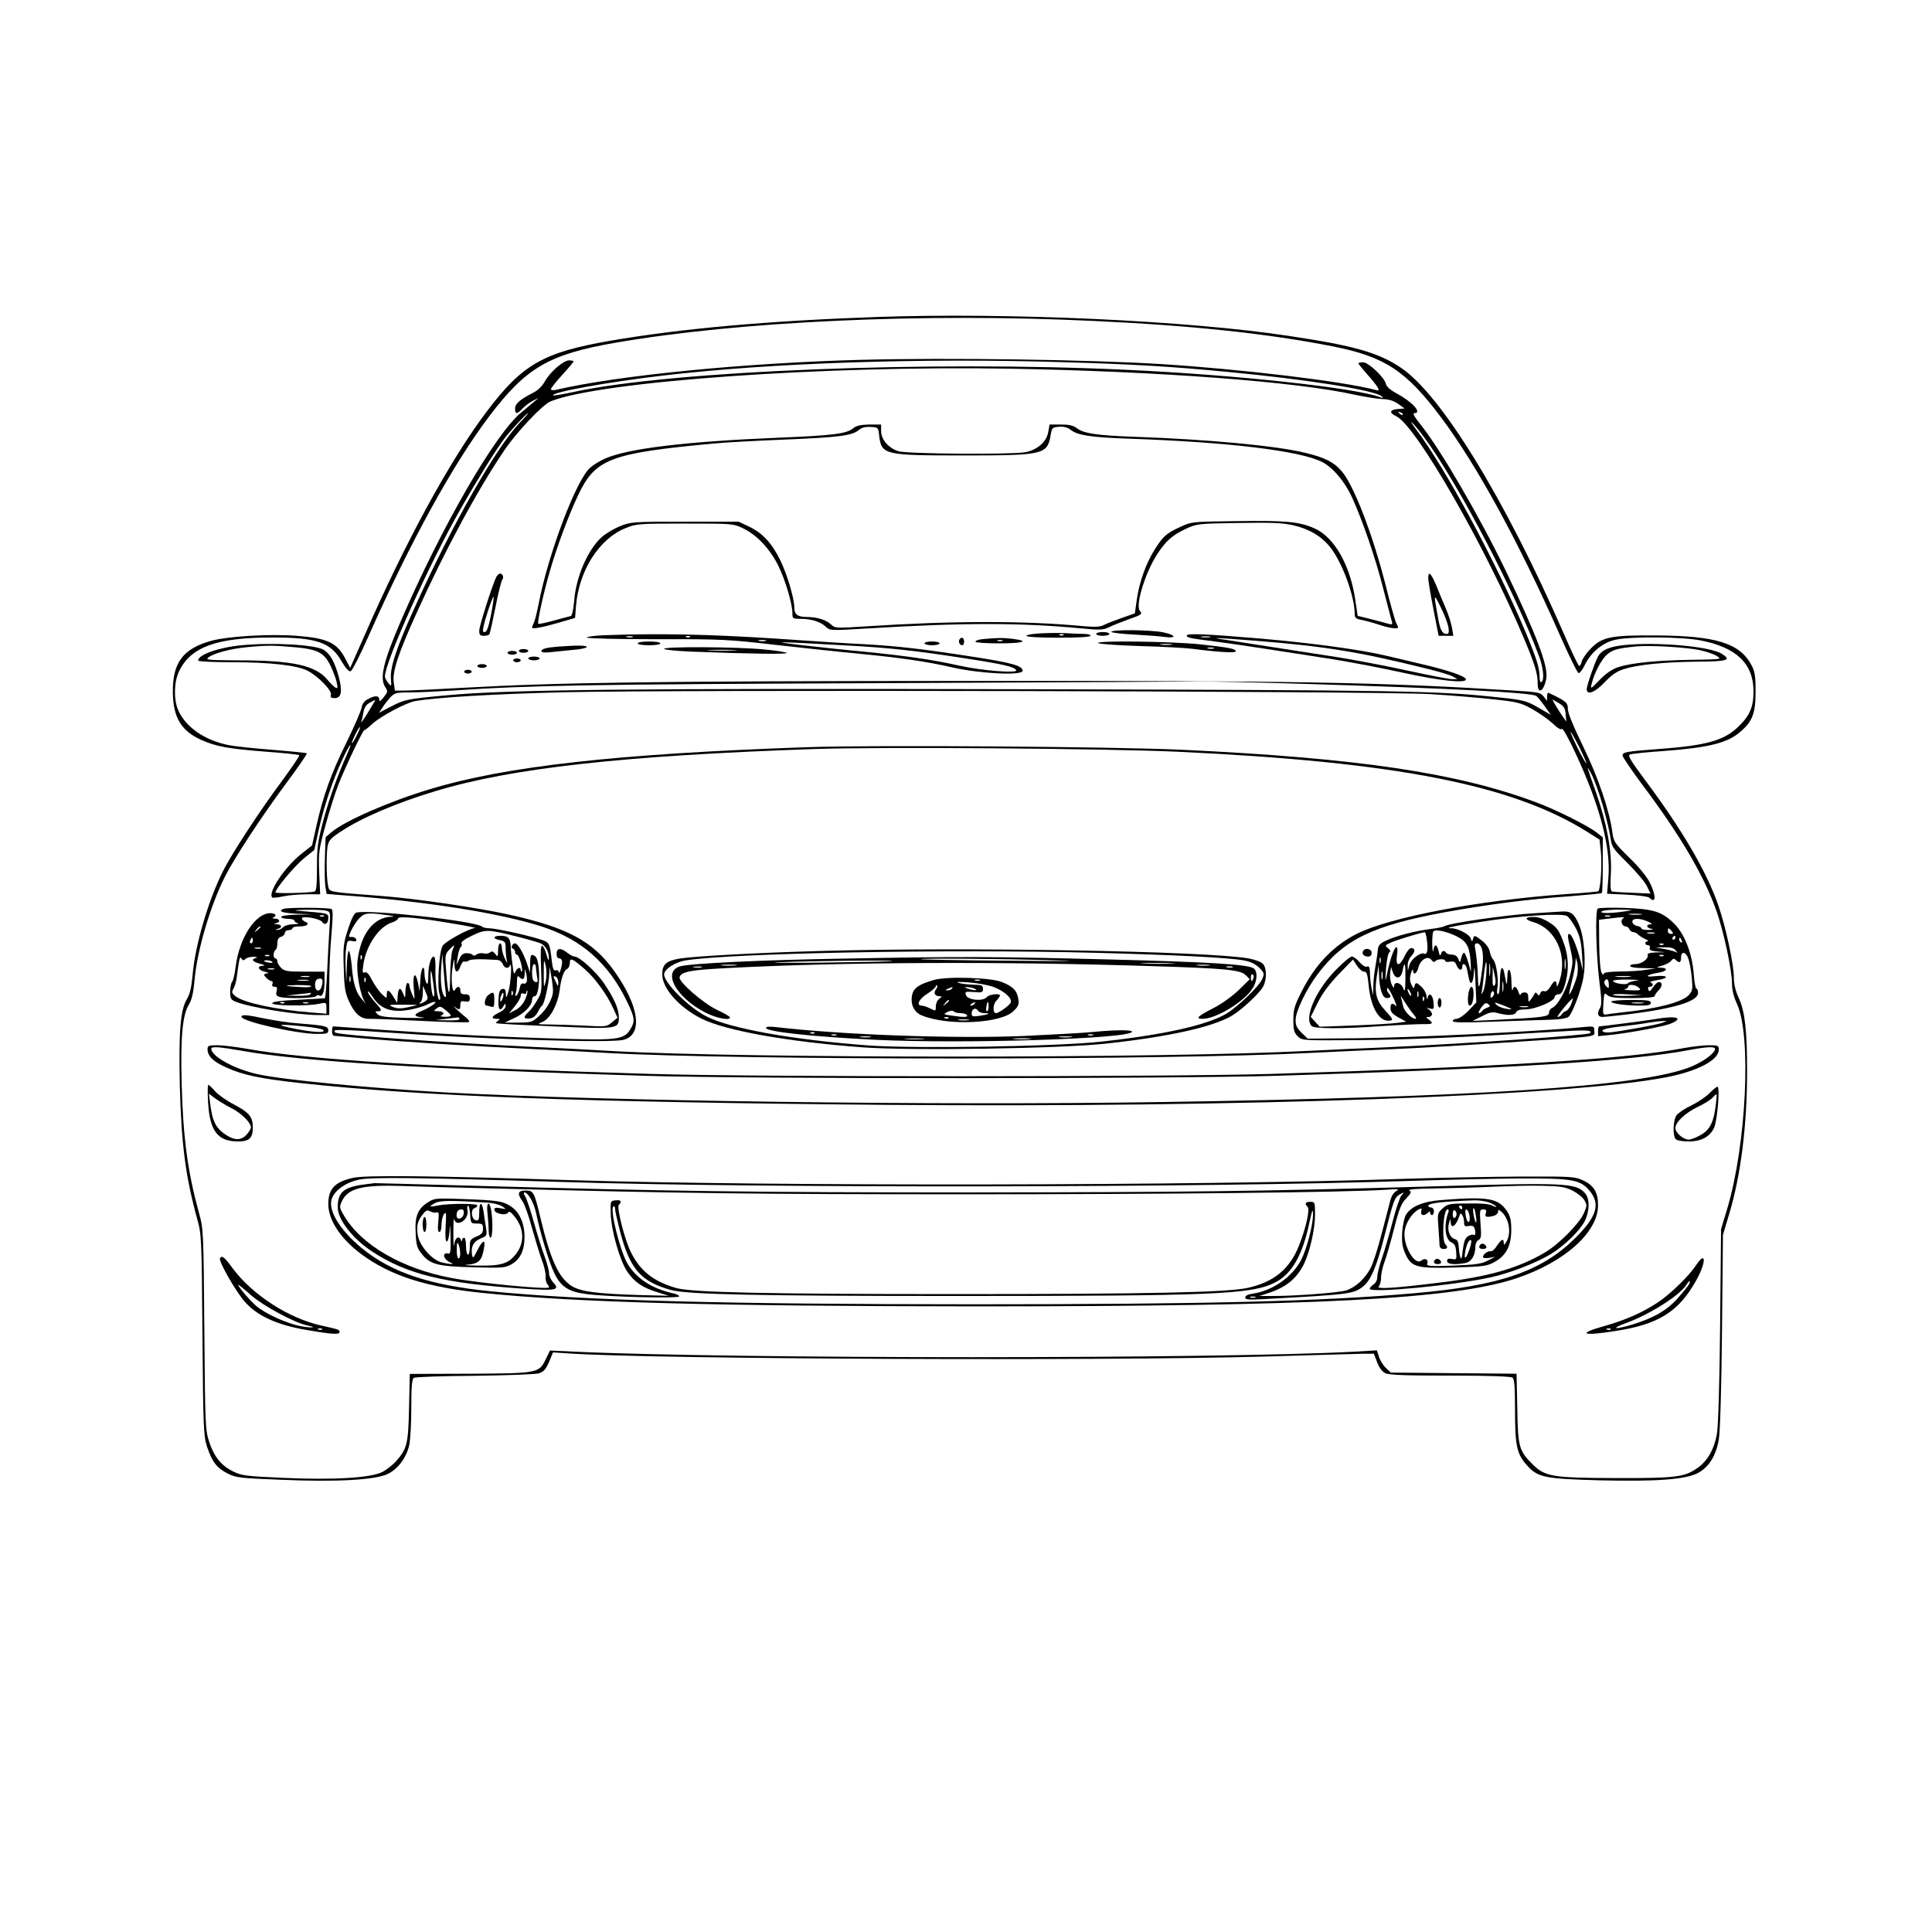 <?xml version="1.0" encoding="UTF-8" standalone="yes"?>
<svg version="1.0" xmlns="http://www.w3.org/2000/svg" width="1024" height="1024" viewBox="0 0 1024 1024" preserveAspectRatio="xMidYMid meet">
  <g transform="translate(0,1024) scale(0.1,-0.1)" fill="#000000" stroke="none">
    <path d="M4650 8560 c-575 -20 -1037 -61 -1415 -126 -354 -61 -466 -125 -652
-371 -195 -256 -435 -696 -653 -1196 l-74 -167 -29 55 c-43 79 -95 103 -254
115 -140 11 -359 -2 -448 -25 -154 -41 -211 -116 -209 -275 2 -133 44 -203
149 -251 81 -36 140 -47 343 -63 95 -7 175 -15 178 -19 3 -3 -40 -66 -95 -141
-114 -153 -263 -381 -308 -471 -79 -156 -149 -396 -162 -551 -6 -66 -14 -101
-29 -127 -36 -57 -45 -172 -39 -457 8 -313 30 -484 92 -710 23 -83 24 -97 28
-615 4 -496 6 -534 24 -592 27 -81 52 -114 110 -143 44 -22 65 -25 282 -33
296 -13 505 -1 569 32 53 27 97 87 111 152 6 27 11 117 11 198 0 107 3 151 13
158 6 5 152 10 322 11 171 2 324 8 341 13 25 8 37 21 54 60 l21 51 92 -6 c467
-30 2825 -40 3677 -16 261 8 499 14 529 15 l53 0 17 -45 c11 -29 26 -49 43
-58 21 -10 107 -13 345 -13 208 0 322 -4 330 -11 10 -8 13 -53 13 -170 0 -190
9 -233 62 -293 58 -66 93 -73 387 -81 300 -7 452 4 519 38 59 31 97 91 112
178 7 39 14 271 17 575 l5 510 33 110 c62 207 95 469 95 760 0 214 -12 316
-44 385 -17 37 -26 72 -26 107 0 71 -42 266 -82 383 -62 180 -193 404 -392
670 -74 100 -90 126 -77 131 9 4 87 12 173 18 245 18 346 43 414 104 63 54 79
98 79 212 0 83 -4 107 -22 140 -62 116 -187 155 -503 157 -239 2 -289 -8 -347
-68 -24 -24 -45 -55 -49 -69 -3 -14 -10 -25 -14 -25 -4 0 -40 75 -80 168 -312
717 -654 1275 -868 1415 -119 79 -247 115 -587 166 -539 82 -1487 125 -2185
101z m1145 -21 c522 -24 925 -67 1270 -135 276 -55 388 -129 575 -379 189
-253 413 -664 629 -1154 47 -107 91 -196 97 -198 7 -2 21 16 33 41 34 70 97
122 167 136 80 17 348 15 446 -4 192 -37 282 -124 282 -271 0 -84 -21 -131
-86 -192 -76 -70 -171 -95 -418 -113 -172 -13 -190 -16 -190 -35 0 -7 47 -76
103 -152 206 -274 330 -487 396 -675 38 -109 81 -312 81 -381 0 -35 9 -70 26
-107 78 -166 50 -747 -51 -1085 l-33 -110 -5 -510 c-3 -310 -10 -535 -17 -575
-14 -80 -49 -142 -101 -179 -69 -50 -115 -56 -434 -55 -338 1 -376 7 -443 74
-71 71 -77 92 -80 297 l-4 182 -333 3 -333 3 -26 24 c-14 13 -31 40 -37 59
l-11 35 -117 -7 c-718 -39 -3309 -39 -4136 0 l-130 6 -23 -47 c-35 -73 -41
-74 -405 -76 l-315 -1 -4 -177 c-4 -193 -10 -219 -68 -285 -18 -20 -52 -47
-74 -58 -61 -31 -255 -43 -524 -31 -200 9 -222 12 -266 34 -64 31 -102 79
-128 159 -20 62 -21 91 -25 595 -4 518 -5 532 -28 615 -60 218 -84 394 -92
680 -7 254 4 371 39 427 15 26 23 61 29 127 13 155 83 395 162 551 47 94 195
320 322 491 64 86 114 158 111 161 -2 3 -85 11 -183 19 -98 7 -203 19 -233 25
-127 26 -227 96 -266 186 -24 57 -22 148 5 205 62 129 199 179 491 179 238 1
314 -26 371 -127 20 -34 37 -54 47 -52 8 2 48 80 96 188 221 499 447 910 640
1165 196 258 315 327 671 389 656 113 1626 158 2530 115z"/>
    <path d="M4570 8333 c-615 -16 -1293 -82 -1622 -159 -16 -4 -28 -2 -28 3 0 6
27 40 60 76 33 36 60 68 60 71 0 3 -10 6 -23 6 -31 0 -100 -60 -129 -111 -14
-26 -38 -49 -63 -61 -70 -36 -95 -58 -95 -84 0 -31 11 -30 41 2 13 14 38 32
54 40 l30 15 -25 -21 c-14 -12 -44 -37 -67 -56 -138 -113 -422 -605 -636
-1100 -97 -224 -117 -311 -83 -359 12 -18 11 -24 -10 -50 -18 -23 -24 -26 -24
-12 0 21 -22 22 -59 2 -20 -10 -31 -25 -35 -48 -4 -19 -40 -101 -80 -183 -80
-162 -123 -281 -159 -442 l-23 -103 -57 -45 c-89 -71 -179 -206 -154 -231 3
-3 29 0 57 6 28 6 84 11 124 11 l73 0 -5 113 c-4 107 -3 120 33 252 21 77 52
175 70 220 39 98 128 284 136 285 4 0 23 15 42 33 45 41 180 113 227 121 115
20 420 38 795 47 562 14 4322 6 4585 -10 102 -6 250 -18 330 -27 133 -14 151
-19 209 -51 36 -20 85 -54 109 -76 28 -27 46 -37 50 -30 4 7 37 -52 73 -130
127 -272 187 -497 174 -657 l-7 -87 106 -5 c62 -3 112 -10 118 -16 36 -36 37
11 2 81 -16 31 -59 84 -109 132 -77 76 -82 83 -89 133 -15 116 -76 294 -156
458 -51 105 -80 175 -80 197 0 33 -9 41 -102 85 -5 2 -8 -7 -8 -20 l0 -23 -18
23 c-17 22 -29 24 -158 32 -725 45 -1136 52 -2894 51 -1666 -1 -2166 -8 -2667
-36 -145 -8 -287 -15 -317 -15 l-53 0 -6 44 c-8 56 24 153 122 369 149 330
324 654 464 860 66 98 203 243 246 260 264 106 1449 190 2432 173 790 -14
1522 -69 1829 -138 52 -11 118 -22 146 -23 36 -1 61 -9 85 -26 l34 -24 -38 -3
c-43 -4 -45 -20 -5 -39 105 -52 470 -688 676 -1178 58 -138 72 -185 72 -237 0
-63 34 -42 46 28 10 65 -52 228 -215 569 -139 288 -346 643 -450 773 -32 39
-45 62 -36 62 45 0 -6 58 -94 106 -31 16 -52 35 -55 49 -9 36 -93 115 -122
115 -13 0 -24 -3 -24 -6 0 -3 21 -29 46 -57 25 -28 50 -59 56 -70 9 -18 8 -19
-18 -12 -175 45 -701 108 -1124 135 -386 24 -1131 35 -1590 23z m1080 -13
c366 -11 563 -23 855 -51 425 -40 789 -98 820 -131 7 -8 4 -9 -10 -3 -135 50
-762 118 -1345 145 -1043 49 -2397 -5 -2918 -115 -64 -14 -118 -23 -120 -21
-15 16 288 71 578 105 574 68 1375 95 2140 71z m1785 -278 c-3 -3 -11 0 -18 7
-9 10 -8 11 6 5 10 -3 15 -9 12 -12z m-4682 -44 c-128 -137 -358 -541 -556
-980 -95 -209 -130 -315 -125 -374 3 -45 3 -45 -14 -24 -10 12 -18 28 -18 34
0 77 237 602 401 888 90 158 186 312 232 373 32 42 118 135 126 135 2 0 -18
-24 -46 -52z m4796 -77 c178 -240 488 -833 610 -1164 22 -61 27 -122 11 -132
-6 -4 -10 7 -10 27 0 48 -16 98 -72 233 -157 373 -429 878 -583 1080 -21 28
-31 44 -22 36 9 -7 39 -43 66 -80z m-624 -1306 c757 -23 1198 -46 1218 -64 7
-5 27 -30 45 -55 l32 -45 -67 39 c-64 36 -77 40 -213 54 -320 35 -506 38
-2530 43 -2069 5 -2716 -2 -3040 -32 -216 -20 -224 -22 -298 -60 l-63 -33 17
26 c9 15 28 39 42 55 24 25 31 27 106 27 45 0 146 5 226 10 413 28 747 33
2260 39 883 4 1646 8 1695 9 50 1 306 -5 570 -13z m-4942 -97 c-4 -7 -23 -38
-41 -68 -19 -30 -31 -46 -27 -35 4 11 9 35 12 53 4 22 15 38 32 47 32 18 34
18 24 3z m6315 -63 l4 -40 -26 37 c-14 21 -30 47 -37 59 l-11 22 33 -19 c28
-17 35 -27 37 -59z m-6408 -114 c-28 -56 -35 -52 -8 4 12 24 23 43 26 41 2 -2
-6 -22 -18 -45z m6481 -62 c22 -45 39 -83 37 -85 -2 -2 -23 35 -46 81 -23 47
-40 85 -37 85 3 0 23 -36 46 -81z m-6527 -26 c-58 -131 -95 -235 -128 -353
-32 -121 -36 -148 -36 -258 0 -89 -3 -124 -12 -127 -26 -8 -208 -12 -208 -5 0
19 98 136 149 179 l57 46 22 101 c26 121 76 270 126 377 35 76 61 111 30 40z
m6651 -282 c19 -66 37 -143 41 -171 6 -48 12 -57 89 -133 45 -45 92 -100 103
-122 l20 -41 -96 4 c-54 2 -102 5 -108 7 -8 2 -10 33 -6 97 6 115 -21 262 -77
423 -22 61 -42 119 -45 130 -4 11 5 -1 19 -28 14 -26 41 -101 60 -166z"/>
    <path d="M4522 7970 c-35 -29 -105 -38 -397 -50 -488 -20 -798 -57 -919 -111
-25 -11 -60 -32 -77 -47 -73 -61 -222 -453 -274 -722 -9 -47 -21 -93 -26 -102
-5 -10 -9 -21 -9 -24 0 -10 57 1 146 27 l82 24 5 65 c16 187 123 355 263 411
57 23 69 24 314 24 255 0 255 0 310 -26 72 -35 140 -107 185 -197 37 -74 75
-203 75 -254 0 -26 2 -28 43 -28 57 0 105 -15 133 -41 23 -22 24 -22 221 -10
501 31 812 31 1127 1 106 -10 122 -10 155 6 20 10 64 27 99 40 74 26 79 29 63
47 -24 29 29 202 92 299 46 71 80 101 152 135 59 27 64 28 278 31 175 3 232 1
291 -12 84 -19 150 -58 196 -116 64 -80 129 -258 130 -352 0 -23 5 -28 38 -34
20 -4 61 -15 91 -25 52 -18 101 -25 101 -14 0 3 -4 13 -10 23 -5 9 -30 96 -54
193 -70 277 -171 539 -236 613 -42 48 -89 71 -192 96 -158 38 -511 71 -908 85
-198 7 -268 18 -303 46 -19 14 -41 19 -85 19 l-59 0 -7 -39 c-8 -52 -59 -97
-123 -108 -77 -13 -621 -9 -670 5 -53 16 -93 62 -93 108 l0 34 -62 0 c-47 -1
-69 -6 -86 -20z m138 -41 c12 -100 28 -103 450 -103 419 0 441 5 458 105 7 42
9 44 45 47 26 2 45 -3 63 -17 36 -28 105 -39 304 -46 530 -18 911 -64 1028
-124 57 -29 120 -104 158 -187 56 -124 123 -317 165 -482 22 -86 43 -165 46
-176 5 -16 2 -18 -23 -11 -16 5 -58 16 -94 25 l-64 16 -12 80 c-26 187 -112
338 -218 384 -79 35 -153 42 -407 38 -243 -3 -244 -3 -304 -31 -73 -34 -89
-48 -132 -115 -47 -73 -83 -172 -97 -265 l-11 -78 -66 -23 c-36 -13 -79 -29
-95 -37 -22 -12 -47 -13 -109 -8 -316 30 -701 29 -1159 -1 -154 -10 -160 -10
-181 10 -26 25 -76 40 -130 40 -48 0 -65 14 -65 50 0 49 -39 179 -75 252 -45
91 -94 143 -165 177 l-55 26 -285 0 c-276 0 -287 -1 -344 -24 -32 -13 -76 -39
-97 -58 -74 -67 -137 -212 -146 -341 -4 -41 -11 -75 -17 -77 -6 -1 -46 -12
-90 -24 -43 -12 -81 -20 -83 -17 -7 6 29 169 62 281 36 125 99 295 149 400 91
193 169 223 716 274 58 6 227 15 375 21 293 12 362 21 397 51 16 13 35 18 63
16 40 -2 40 -2 45 -48z"/>
    <path d="M2631 7183 c-20 -38 -91 -261 -91 -286 0 -22 5 -27 24 -27 14 0 27 4
30 8 3 5 17 69 32 143 14 74 31 139 36 146 10 13 3 33 -12 33 -5 0 -13 -8 -19
-17z m-27 -194 c-17 -86 -25 -104 -42 -98 -6 3 2 42 20 97 16 52 32 92 34 89
2 -2 -3 -42 -12 -88z"/>
    <path d="M7570 7178 c-1 -13 12 -87 27 -165 l28 -143 39 0 39 0 -7 42 c-4 23
-18 69 -33 103 -14 33 -37 88 -51 123 -27 64 -42 78 -42 40z m107 -262 c4 -28
2 -36 -9 -36 -24 0 -35 20 -47 90 -23 127 -23 128 14 54 20 -39 38 -88 42
-108z"/>
    <path d="M5890 6891 c0 -4 53 -11 118 -14 64 -4 138 -9 165 -13 67 -9 60 11
-10 25 -66 13 -273 15 -273 2z"/>
    <path d="M5513 6883 c-40 -2 -73 -8 -73 -13 0 -6 69 -10 170 -10 107 0 170 4
170 10 0 6 -15 10 -32 10 -18 0 -62 2 -98 4 -36 2 -98 1 -137 -1z m124 -9 c-3
-3 -12 -4 -19 -1 -8 3 -5 6 6 6 11 1 17 -2 13 -5z"/>
    <path d="M5810 6880 c0 -5 16 -10 35 -10 19 0 35 5 35 10 0 6 -16 10 -35 10
-19 0 -35 -4 -35 -10z"/>
    <path d="M3198 6873 c-49 -2 -88 -8 -88 -12 0 -5 165 -9 368 -9 348 1 382 -1
642 -31 151 -17 347 -38 435 -46 215 -21 357 -41 495 -73 148 -33 370 -44 370
-17 0 26 -54 42 -270 75 -250 39 -396 56 -560 65 -69 3 -289 17 -489 31 -342
22 -615 28 -903 17z m155 -10 c-7 -2 -21 -2 -30 0 -10 3 -4 5 12 5 17 0 24 -2
18 -5z m304 1 c-3 -3 -12 -4 -19 -1 -8 3 -5 6 6 6 11 1 17 -2 13 -5z m401 -21
c-10 -2 -26 -2 -35 0 -10 3 -2 5 17 5 19 0 27 -2 18 -5z m427 -24 c229 -12
377 -29 635 -69 201 -31 255 -44 266 -62 12 -18 -183 -3 -306 25 -139 31 -280
51 -500 73 -91 8 -237 24 -325 34 -178 21 -161 21 230 -1z"/>
    <path d="M6290 6872 c0 -12 15 -15 150 -32 47 -6 171 -24 275 -40 105 -16 264
-41 355 -55 91 -15 256 -46 368 -71 192 -42 332 -57 332 -35 0 16 -93 48 -230
80 -74 18 -162 38 -195 46 -135 32 -393 67 -670 91 -281 24 -385 28 -385 16z
m123 -9 c-13 -2 -33 -2 -45 0 -13 2 -3 4 22 4 25 0 35 -2 23 -4z m227 -18
c381 -30 559 -59 914 -147 66 -16 131 -35 145 -43 l26 -14 -27 -1 c-16 0 -119
20 -230 44 -112 25 -277 56 -368 71 -91 14 -250 39 -355 55 -104 16 -217 34
-250 39 -91 13 -58 12 145 -4z"/>
    <path d="M5085 6850 c-7 -12 2 -30 16 -30 5 0 9 9 9 20 0 21 -15 27 -25 10z"/>
    <path d="M5213 6853 c-24 -2 -43 -8 -43 -14 0 -5 53 -9 125 -9 128 0 166 12
73 24 -53 6 -77 6 -155 -1z m100 -10 c-7 -2 -19 -2 -25 0 -7 3 -2 5 12 5 14 0
19 -2 13 -5z"/>
    <path d="M3380 6830 c0 -6 27 -10 60 -10 33 0 60 4 60 10 0 6 -27 10 -60 10
-33 0 -60 -4 -60 -10z"/>
    <path d="M4900 6830 c0 -5 18 -10 40 -10 22 0 40 5 40 10 0 6 -18 10 -40 10
-22 0 -40 -4 -40 -10z"/>
    <path d="M5820 6832 c0 -5 97 -12 215 -16 118 -3 248 -10 287 -15 137 -18 228
-23 228 -13 0 13 -33 20 -190 37 -145 15 -540 21 -540 7z m388 -9 c-16 -2 -40
-2 -55 0 -16 2 -3 4 27 4 30 0 43 -2 28 -4z m225 -20 c-7 -2 -21 -2 -30 0 -10
3 -4 5 12 5 17 0 24 -2 18 -5z"/>
    <path d="M1280 6820 c-119 -11 -230 -50 -230 -81 0 -5 75 -9 183 -9 196 0 341
-16 397 -45 54 -27 131 -106 124 -127 -4 -14 0 -18 20 -18 36 0 42 35 21 115
-21 75 -44 118 -78 140 -43 28 -270 41 -437 25z m278 -10 c127 -11 161 -29
196 -103 13 -29 28 -67 31 -86 6 -27 5 -32 -8 -25 -8 5 -27 24 -42 42 -63 75
-183 102 -470 102 -163 1 -178 2 -160 16 29 22 119 46 205 54 108 10 133 10
248 0z"/>
    <path d="M8608 6821 c-81 -9 -119 -26 -139 -62 -18 -35 -59 -153 -59 -171 0
-35 43 -19 95 36 36 38 65 58 100 69 74 24 210 38 388 40 164 1 186 8 134 41
-60 40 -343 65 -519 47z m402 -27 c36 -8 77 -22 91 -32 26 -16 22 -17 -135
-19 -183 -3 -319 -16 -389 -39 -33 -11 -64 -32 -98 -67 -48 -50 -50 -51 -43
-22 14 59 52 131 83 157 30 25 54 32 156 42 70 7 268 -5 335 -20z"/>
    <path d="M2960 6813 c-64 -5 -90 -12 -90 -24 0 -8 18 -9 53 -5 28 3 82 8 120
12 37 3 67 10 67 15 0 9 -54 9 -150 2z"/>
    <path d="M3520 6801 c0 -5 69 -12 153 -15 312 -12 497 -14 497 -7 0 4 -55 13
-122 19 -144 14 -528 16 -528 3z m373 -8 c-34 -2 -93 -2 -130 0 -37 2 -9 3 62
3 72 0 102 -1 68 -3z"/>
    <path d="M2750 6790 c0 -5 11 -10 25 -10 14 0 25 5 25 10 0 6 -11 10 -25 10
-14 0 -25 -4 -25 -10z"/>
    <path d="M2690 6780 c0 -5 11 -10 25 -10 14 0 25 5 25 10 0 6 -11 10 -25 10
-14 0 -25 -4 -25 -10z"/>
    <path d="M2800 6750 c0 -5 14 -10 30 -10 17 0 30 5 30 10 0 6 -13 10 -30 10
-16 0 -30 -4 -30 -10z"/>
    <path d="M2720 6740 c0 -5 9 -10 20 -10 11 0 20 5 20 10 0 6 -9 10 -20 10 -11
0 -20 -4 -20 -10z"/>
    <path d="M2530 6710 c0 -5 11 -10 25 -10 14 0 25 5 25 10 0 6 -11 10 -25 10
-14 0 -25 -4 -25 -10z"/>
    <path d="M2460 6680 c0 -5 9 -10 20 -10 11 0 20 5 20 10 0 6 -9 10 -20 10 -11
0 -20 -4 -20 -10z"/>
    <path d="M4285 6280 c-1015 -35 -1606 -101 -2010 -224 -210 -63 -445 -166
-516 -225 l-33 -28 -4 -107 c-2 -58 -1 -126 2 -150 l7 -44 87 -7 c440 -32 836
-95 1057 -167 209 -68 352 -195 450 -400 40 -84 42 -101 15 -145 -31 -51 -69
-57 -340 -49 -338 9 -635 24 -951 46 -152 11 -279 20 -283 20 -3 0 -6 -11 -6
-25 0 -14 4 -25 10 -25 5 0 83 -7 172 -15 184 -16 543 -39 878 -55 124 -6 304
-15 400 -21 700 -39 2976 -39 3740 1 107 5 303 15 435 20 132 6 373 20 535 31
565 37 520 31 520 65 0 25 -1 26 -62 20 -241 -24 -913 -56 -1203 -59 l-254 -2
-33 32 c-25 25 -32 40 -31 68 1 47 58 164 117 242 139 184 292 258 679 329
228 41 444 69 662 84 88 7 162 14 165 17 3 2 5 70 5 150 l0 145 -29 23 c-48
38 -217 123 -328 164 -420 156 -943 233 -1870 277 -379 17 -1626 26 -1983 14z
m1949 -24 c1165 -54 1783 -175 2182 -427 l62 -39 7 -66 c7 -67 -2 -201 -14
-208 -3 -2 -80 -9 -171 -15 -464 -33 -933 -122 -1110 -211 -125 -64 -221 -165
-293 -309 -36 -71 -42 -93 -42 -147 0 -53 4 -67 23 -86 23 -23 23 -23 310 -21
265 2 570 15 1045 44 171 11 211 10 194 -7 -10 -11 -654 -55 -1062 -74 -132
-5 -328 -15 -435 -20 -762 -40 -2982 -40 -3680 -1 -96 6 -276 15 -400 21 -478
23 -1031 62 -1069 76 -9 3 -11 8 -5 13 5 5 119 0 254 -10 521 -37 1207 -59
1276 -40 103 28 82 180 -51 365 -112 157 -248 230 -555 298 -172 38 -495 85
-675 99 -291 22 -279 20 -286 54 -9 40 -10 161 -3 208 6 32 15 43 68 78 109
73 295 153 501 215 404 123 995 189 2010 224 354 12 1534 3 1919 -14z"/>
    <path d="M4330 5199 c-320 -9 -644 -27 -724 -39 -75 -12 -96 -31 -96 -85 0
-73 88 -173 206 -233 126 -64 454 -123 854 -153 252 -19 1056 -7 1296 20 329
36 558 87 661 146 54 32 150 121 168 156 21 40 19 102 -3 122 -10 10 -43 21
-73 27 -223 39 -1517 62 -2289 39z m1475 -9 c416 -11 700 -25 785 -40 39 -7
63 -19 84 -39 27 -27 28 -32 16 -60 -15 -37 -132 -150 -192 -185 -104 -60
-331 -111 -662 -147 -241 -26 -987 -38 -1235 -20 -400 30 -729 89 -855 153
-94 47 -226 178 -226 223 0 28 58 66 116 75 251 39 1391 60 2169 40z"/>
    <path d="M4465 5159 c-424 -7 -799 -25 -857 -40 -101 -26 -27 -165 131 -246
58 -30 132 -44 130 -25 0 4 -31 22 -68 39 -75 36 -207 151 -199 174 9 29 58
38 253 48 596 32 1458 36 2260 10 380 -12 460 -19 488 -48 l21 -21 -59 -58
c-36 -34 -91 -74 -137 -97 -82 -42 -94 -55 -53 -55 71 0 223 93 265 163 26 41
26 93 2 106 -38 20 -233 32 -777 46 -594 15 -779 16 -1400 4z m1130 -9 c152
-4 65 -5 -235 -2 -261 2 -477 6 -479 8 -7 6 445 2 714 -6z m-866 -4 c-2 -2
-168 -5 -369 -8 -201 -2 -304 -1 -230 2 157 7 605 12 599 6z m1484 -13 c-40
-2 -107 -2 -150 0 -43 1 -10 3 72 3 83 0 118 -2 78 -3z m-2316 -10 c-20 -2
-52 -2 -70 0 -17 2 0 4 38 4 39 0 53 -2 32 -4z m2511 0 c-15 -2 -42 -2 -60 0
-18 2 -6 4 27 4 33 0 48 -2 33 -4z m-2690 -10 c-10 -2 -28 -2 -40 0 -13 2 -5
4 17 4 22 1 32 -1 23 -4z m2815 0 c-7 -2 -21 -2 -30 0 -10 3 -4 5 12 5 17 0
24 -2 18 -5z m110 -58 c-7 -21 -13 -19 -13 6 0 11 4 18 10 14 5 -3 7 -12 3
-20z"/>
    <path d="M4950 5046 c-81 -23 -108 -43 -116 -81 -9 -51 11 -91 54 -108 141
-56 419 -42 485 25 25 25 29 34 24 65 -8 44 -27 64 -87 88 -58 24 -292 31
-360 11z m243 -3 c-7 -2 -19 -2 -25 0 -7 3 -2 5 12 5 14 0 19 -2 13 -5z m73
-34 c57 -22 100 -60 91 -83 -6 -15 -64 -56 -78 -56 -18 0 -17 46 1 65 11 12
20 24 20 28 0 14 -58 7 -70 -8 -20 -24 -100 -16 -110 10 -7 19 -4 20 41 17 44
-4 49 -2 49 17 0 19 -6 21 -52 22 -29 1 -64 5 -78 10 -15 5 5 6 55 2 44 -3
103 -14 131 -24z m-305 -13 c-15 -18 -6 -36 17 -36 16 -1 16 -2 0 -14 -10 -7
-18 -25 -18 -40 0 -26 0 -26 -30 -11 -16 8 -36 15 -45 15 -31 0 -14 36 30 63
25 16 45 34 45 40 0 5 3 7 6 4 4 -4 1 -13 -5 -21z m84 4 c-3 -5 -14 -10 -23
-9 -14 0 -13 2 3 9 27 11 27 11 20 0z m120 0 c25 -11 -1 -11 -35 0 -20 6 -21
8 -5 8 11 0 29 -3 40 -8z m-135 -64 c0 -2 -8 -10 -17 -17 -16 -13 -17 -12 -4
4 13 16 21 21 21 13z m135 -16 c-3 -5 -12 -10 -18 -10 -7 0 -6 4 3 10 19 12
23 12 15 0z m75 -15 c0 -14 -4 -25 -9 -25 -4 0 -6 11 -3 25 2 14 6 25 8 25 2
0 4 -11 4 -25z m-23 -35 c37 0 26 -6 -24 -14 -38 -5 -43 -4 -43 13 0 24 22 33
33 15 4 -8 20 -14 34 -14z m-126 0 c15 0 31 -4 34 -10 7 -12 -14 -13 -80 -3
-45 6 -46 7 -24 19 15 8 28 9 34 3 5 -5 21 -9 36 -9z m-64 -26 c-3 -3 -12 -4
-19 -1 -8 3 -5 6 6 6 11 1 17 -2 13 -5z m106 -11 c-13 -2 -35 -2 -50 0 -16 2
-5 4 22 4 28 0 40 -2 28 -4z"/>
    <path d="M4060 4792 c0 -20 237 -46 578 -63 462 -23 1362 5 1362 43 0 10 -90
10 -210 -2 -52 -5 -218 -14 -368 -21 -366 -15 -956 6 -1308 47 -34 4 -54 3
-54 -4z m257 -28 c-3 -3 -12 -4 -19 -1 -8 3 -5 6 6 6 11 1 17 -2 13 -5z m116
-11 c-7 -2 -19 -2 -25 0 -7 3 -2 5 12 5 14 0 19 -2 13 -5z m1360 0 c-7 -2 -19
-2 -25 0 -7 3 -2 5 12 5 14 0 19 -2 13 -5z m-1180 -10 c-13 -2 -35 -2 -50 0
-16 2 -5 4 22 4 28 0 40 -2 28 -4z m1065 0 c-15 -2 -42 -2 -60 0 -18 2 -6 4
27 4 33 0 48 -2 33 -4z m-785 -10 c-23 -2 -64 -2 -90 0 -26 2 -7 3 42 3 50 0
71 -1 48 -3z m565 0 c-21 -2 -57 -2 -80 0 -24 2 -7 4 37 4 44 0 63 -2 43 -4z"/>
    <path d="M1503 5423 c-33 -13 -6 -22 70 -26 l82 -3 -82 -2 c-47 -1 -83 -6 -83
-12 0 -5 16 -10 35 -10 19 0 35 -4 35 -9 0 -5 8 -12 18 -14 9 -3 -2 -5 -24 -6
-24 0 -47 -8 -54 -16 -7 -8 -20 -14 -29 -14 -13 1 -13 2 2 6 25 6 21 23 -5 24
-17 1 -19 2 -5 6 25 6 21 23 -5 24 -13 0 -17 3 -10 6 22 9 13 23 -15 23 -80 0
-165 -132 -184 -284 -5 -39 -13 -74 -19 -80 -5 -5 -10 -29 -10 -52 0 -36 4
-43 28 -53 78 -31 324 -71 440 -71 l57 0 0 152 c0 84 5 209 12 278 8 94 8 127
0 132 -13 8 -235 9 -254 1z m226 -10 c23 -6 23 -7 17 -97 -3 -50 -9 -153 -12
-228 -4 -76 -9 -139 -13 -139 -3 -1 -66 -4 -140 -8 -90 -4 -136 -10 -138 -18
-5 -14 188 -17 250 -3 36 8 37 7 37 -22 l0 -31 -85 7 c-187 15 -355 52 -397
86 -20 16 -21 22 -11 39 7 11 15 39 18 63 14 103 16 112 25 97 7 -11 12 -11
22 -1 6 6 26 11 43 11 16 -1 22 -3 13 -6 -29 -7 -21 -20 20 -31 26 -7 30 -10
14 -11 -33 -1 -23 -24 14 -32 16 -4 21 -7 12 -8 -10 0 -18 -4 -18 -7 0 -9 28
-34 39 -34 6 0 8 -7 5 -15 -4 -10 0 -15 11 -15 13 0 16 -6 11 -24 -5 -19 -1
-25 17 -30 37 -10 185 -7 192 4 4 6 11 7 17 4 17 -11 28 18 28 74 l0 52 -105
0 c-92 0 -108 3 -125 20 -11 11 -20 27 -20 35 0 8 -4 15 -10 15 -5 0 -10 9
-10 19 0 11 5 23 10 26 6 3 10 19 10 35 0 20 6 31 20 35 11 3 20 13 20 21 0 8
9 14 20 14 11 0 20 5 20 10 0 6 18 10 40 10 40 0 54 15 25 26 -8 4 -15 11 -15
16 0 16 93 0 107 -18 15 -21 33 -9 33 21 0 25 -1 25 -165 38 -22 2 -2 4 45 5
47 1 96 -1 109 -5z m-12 -29 c-3 -3 -12 -4 -19 -1 -8 3 -5 6 6 6 11 1 17 -2
13 -5z m-337 -58 c0 -2 -8 -10 -17 -17 -16 -13 -17 -12 -4 4 13 16 21 21 21
13z m-40 -71 c0 -8 -4 -15 -10 -15 -5 0 -7 7 -4 15 4 8 8 15 10 15 2 0 4 -7 4
-15z m43 -42 c-7 -2 -21 -2 -30 0 -10 3 -4 5 12 5 17 0 24 -2 18 -5z m44 -39
c-3 -3 -12 -4 -19 -1 -8 3 -5 6 6 6 11 1 17 -2 13 -5z m17 -33 c3 -4 -6 -6
-19 -3 -14 2 -25 6 -25 8 0 8 39 4 44 -5z m9 -38 c-7 -2 -21 -2 -30 0 -10 3
-4 5 12 5 17 0 24 -2 18 -5z m185 -40 c-10 -2 -28 -2 -40 0 -13 2 -5 4 17 4
22 1 32 -1 23 -4z m68 -48 c-9 -36 -36 -32 -36 4 0 20 6 31 18 33 21 5 26 -5
18 -37z m-73 28 c-13 -2 -35 -2 -50 0 -16 2 -5 4 22 4 28 0 40 -2 28 -4z m17
-30 c0 -5 -24 -7 -52 -5 -95 5 -104 9 -25 11 42 0 77 -2 77 -6z m-5 -43 c-3
-5 -34 -9 -68 -8 l-62 1 65 7 c36 4 66 7 68 8 2 1 0 -2 -3 -8z m-138 -46 c-3
-3 -12 -4 -19 -1 -8 3 -5 6 6 6 11 1 17 -2 13 -5z m126 -1 c-7 -2 -19 -2 -25
0 -7 3 -2 5 12 5 14 0 19 -2 13 -5z"/>
    <path d="M8468 5424 c-14 -13 -8 -243 8 -377 13 -99 14 -134 5 -148 -18 -30
-13 -49 12 -49 12 0 78 7 145 15 238 30 362 68 362 112 0 13 -4 23 -9 23 -4 0
-11 35 -14 78 -8 108 -48 210 -101 264 -66 66 -109 80 -266 86 -74 2 -138 1
-142 -4z m147 -14 c-75 -12 -143 -12 -125 0 8 5 51 9 95 9 76 -2 78 -2 30 -9z
m83 -17 c-15 -2 -42 -2 -60 0 -18 2 -6 4 27 4 33 0 48 -2 33 -4z m-165 -10
c-7 -2 -19 -2 -25 0 -7 3 -2 5 12 5 14 0 19 -2 13 -5z m69 -11 c-16 -11 -5
-42 14 -42 8 0 17 -7 20 -15 4 -8 12 -15 19 -15 8 0 20 -6 27 -13 7 -7 24 -18
38 -24 14 -6 19 -12 13 -12 -18 -1 -16 -21 2 -21 8 0 12 -6 9 -14 -4 -11 5
-16 38 -19 l43 -4 -48 -1 c-34 -1 -47 -6 -44 -14 6 -19 -32 -48 -65 -48 -15 0
-28 -4 -28 -10 0 -6 30 -11 68 -11 l67 -2 -50 -7 c-27 -5 -89 -9 -137 -9 -63
-1 -88 -5 -88 -13 0 -7 -5 -5 -11 6 -7 10 -12 76 -13 150 l-1 131 50 6 c81 10
91 10 77 1z m133 -17 c20 -9 24 -14 13 -14 -26 -1 -22 -19 5 -24 13 -3 8 -5
-15 -6 -21 0 -38 3 -38 8 0 5 -10 11 -22 13 -13 2 -24 11 -26 21 -4 21 38 23
83 2z m125 -50 c10 -12 10 -15 -4 -15 -9 0 -16 7 -16 15 0 8 2 15 4 15 2 0 9
-7 16 -15z m-92 -12 c-10 -2 -26 -2 -35 0 -10 3 -2 5 17 5 19 0 27 -2 18 -5z
m112 -23 c0 -5 -5 -10 -11 -10 -5 0 -7 5 -4 10 3 6 8 10 11 10 2 0 4 -4 4 -10z
m34 -16 c3 -8 2 -12 -4 -9 -6 3 -10 10 -10 16 0 14 7 11 14 -7z m-97 -20 c-3
-3 -12 -4 -19 -1 -8 3 -5 6 6 6 11 1 17 -2 13 -5z m64 -31 c11 -13 11 -15 1
-9 -7 4 -34 11 -60 16 l-47 8 46 1 c33 1 51 -4 60 -16z m68 -45 c6 -17 14 -62
18 -100 5 -62 4 -71 -17 -93 -35 -37 -169 -72 -345 -90 -33 -4 -71 -8 -85 -11
-25 -4 -25 -4 -22 56 4 58 5 60 21 46 14 -13 42 -16 134 -16 71 0 117 4 117
10 0 6 9 19 21 31 21 21 21 44 1 44 -7 0 -21 -13 -31 -28 -15 -23 -20 -25 -24
-13 -4 10 -1 16 8 16 18 0 20 17 3 23 -7 2 8 8 35 12 68 11 59 28 -10 21 -63
-7 -48 8 20 19 43 7 50 25 10 26 -26 1 -26 1 7 11 19 5 41 17 48 26 9 12 15
13 24 4 19 -19 28 -14 28 13 0 36 26 31 39 -7z m-132 16 c-3 -3 -12 -4 -19 -1
-8 3 -5 6 6 6 11 1 17 -2 13 -5z m-180 -111 c-20 -2 -52 -2 -70 0 -17 2 0 4
38 4 39 0 53 -2 32 -4z m-110 -39 c1 -24 -1 -25 -14 -11 -9 8 -12 20 -9 26 12
19 21 12 23 -15z m148 19 c-22 -3 -43 -9 -46 -14 -7 -12 -79 -1 -79 12 0 5 37
8 83 7 45 -1 64 -3 42 -5z m11 -38 c14 -13 10 -15 -38 -14 -29 1 -45 3 -35 6
9 2 17 9 17 14 0 15 40 10 56 -6z m-55 -43 c-41 -2 -78 1 -82 5 -4 4 29 6 74
3 l82 -5 -74 -3z"/>
    <path d="M8540 4931 c0 -10 75 -21 151 -21 46 0 59 3 59 15 0 12 -18 15 -105
15 -58 0 -105 -4 -105 -9z m168 -8 c-16 -2 -40 -2 -55 0 -16 2 -3 4 27 4 30 0
43 -2 28 -4z"/>
    <path d="M1889 5403 c-11 -2 -27 -34 -44 -87 -25 -76 -27 -94 -23 -207 3 -108
7 -131 30 -181 29 -62 61 -89 104 -88 16 1 140 -4 276 -11 137 -7 251 -9 254
-6 4 4 -6 17 -22 29 -16 13 -38 32 -49 43 -12 11 -14 14 -5 8 24 -18 30 -16
30 11 0 19 4 22 25 18 20 -3 25 0 25 17 0 16 -6 21 -25 21 -18 0 -25 5 -25 20
0 24 -16 26 -29 3 -14 -26 -23 61 -12 122 8 48 9 48 10 13 1 -46 18 -49 32 -8
6 16 15 27 20 24 6 -3 15 -1 22 4 10 9 66 10 154 4 12 -1 24 -11 28 -22 7 -22
31 -27 38 -7 12 28 4 -101 -8 -138 -12 -37 -13 -38 -14 -12 -1 21 -5 28 -18
25 -14 -2 -19 -15 -21 -56 -3 -53 8 -67 27 -34 10 16 10 16 11 -1 0 -10 -14
-24 -35 -34 -40 -19 -45 -33 -12 -33 17 0 19 -2 7 -10 -8 -5 -12 -11 -10 -13
3 -3 139 -10 302 -17 341 -15 348 -14 348 47 0 46 -25 102 -80 183 -40 59
-129 140 -155 140 -7 0 -24 9 -38 20 -35 28 -57 26 -57 -5 0 -16 6 -25 15 -25
9 0 15 -9 14 -22 -1 -26 -17 -70 -18 -49 -1 7 -7 11 -15 8 -11 -4 -16 7 -21
46 -12 104 -11 102 -68 120 -74 23 -232 57 -265 57 -15 0 -32 4 -38 9 -31 29
-597 92 -665 74z m161 -13 c39 -5 45 -8 22 -9 -93 -4 -160 -92 -177 -232 -8
-65 16 -192 42 -224 10 -12 4 -6 -13 12 -37 39 -52 85 -60 187 -4 42 -11 76
-15 76 -5 0 -10 -37 -11 -82 l-2 -83 -4 70 c-2 39 -1 88 3 111 5 38 8 41 32
36 19 -4 24 -1 21 9 -3 8 -13 13 -22 13 -9 -1 -16 0 -16 2 0 16 32 74 54 97
29 29 46 31 146 17z m350 -45 c74 -12 127 -23 117 -24 -31 -2 -156 -70 -171
-94 -18 -28 -30 -210 -17 -254 5 -18 6 -33 1 -33 -12 0 -25 101 -22 173 1 32
-3 57 -9 57 -15 0 -29 -47 -29 -103 0 -37 -3 -48 -10 -37 -5 8 -10 30 -10 48
0 58 -19 33 -22 -30 l-4 -63 -8 43 c-14 68 -30 51 -23 -25 6 -66 6 -67 -8 -34
-8 18 -15 40 -15 47 0 8 -4 14 -10 14 -5 0 -10 -19 -11 -42 -1 -42 -1 -42 -12
-15 -15 37 -25 34 -29 -10 l-3 -38 -20 32 c-23 38 -35 42 -35 11 0 -21 0 -21
-26 3 -14 13 -37 46 -51 72 -17 34 -29 47 -39 43 -13 -5 -14 2 -8 42 14 99 82
200 150 222 19 6 34 16 34 22 0 14 115 3 290 -27z m340 -69 c52 -13 107 -29
123 -35 28 -11 48 -46 46 -84 0 -12 -6 -2 -12 22 -7 25 -17 46 -23 48 -8 3
-10 -33 -6 -121 4 -120 4 -126 -21 -168 -14 -24 -34 -52 -46 -62 -29 -26 -26
-38 6 -34 19 2 32 13 43 33 8 17 19 33 24 36 11 9 35 114 37 164 l2 40 9 -50
c5 -27 9 -62 9 -77 0 -39 -33 -98 -76 -135 -34 -31 -42 -33 -108 -33 l-72 0
51 24 c54 25 94 67 94 97 0 11 6 19 14 19 30 0 32 193 2 212 -21 14 -26 8 -26
-39 l-1 -48 -17 51 c-20 57 -48 104 -62 104 -14 0 -25 -23 -12 -28 7 -2 12
-10 12 -18 0 -8 4 -14 10 -14 11 0 34 -79 26 -88 -3 -3 -6 0 -6 6 0 20 -20 13
-29 -10 -6 -17 -10 -7 -15 43 -5 35 -9 78 -9 94 -3 43 -14 55 -53 55 -42 0
-45 -15 -4 -23 27 -6 30 -10 30 -44 0 -21 3 -49 6 -63 4 -18 1 -16 -10 9 -9
18 -16 44 -16 57 0 13 -4 24 -10 24 -5 0 -10 -17 -10 -37 -1 -35 -2 -37 -15
-19 -11 14 -18 16 -28 8 -7 -6 -23 -9 -35 -5 -12 3 -28 0 -36 -6 -8 -7 -17 -8
-20 -3 -3 5 -17 10 -32 10 -19 0 -30 -8 -40 -32 l-15 -31 7 45 c4 25 11 48 17
51 5 4 6 12 3 18 -5 7 16 23 56 42 71 34 83 34 238 -5z m-342 -73 c-6 -16 -11
-76 -12 -135 -1 -122 -11 -113 -21 21 -7 87 -6 93 15 116 30 32 32 31 18 -2z
m-481 -45 c-3 -8 -6 -5 -6 6 -1 11 2 17 5 13 3 -3 4 -12 1 -19z m446 -185 c2
-12 0 -20 -4 -17 -17 10 -26 73 -21 149 l6 80 8 -95 c4 -52 9 -105 11 -117z
m529 65 c-9 -39 -10 -35 -10 42 0 77 1 81 10 43 6 -27 6 -59 0 -85z m211 62
c53 -47 118 -137 149 -208 l21 -46 -29 -24 c-28 -24 -31 -25 -148 -18 -65 3
-149 6 -185 6 -66 1 -66 1 -33 15 38 17 78 91 88 165 8 66 23 107 39 114 8 3
15 17 15 31 0 32 13 26 83 -35z m-263 18 c0 -7 3 -30 6 -51 6 -32 4 -36 -10
-31 -11 4 -16 19 -16 50 0 24 5 44 10 44 6 0 10 -6 10 -12z m-542 -101 c6 -47
5 -64 -2 -57 -5 5 -11 40 -13 78 -3 81 3 72 15 -21z m494 21 c-2 -9 -10 -14
-18 -11 -10 3 -16 -5 -20 -26 -4 -17 -11 -34 -17 -38 -6 -4 -8 0 -4 11 4 10 7
36 7 59 0 32 3 38 12 29 19 -19 28 -14 29 16 l1 27 7 -25 c4 -14 5 -33 3 -42z
m-935 0 c-3 -7 -5 -2 -5 12 0 14 2 19 5 13 2 -7 2 -19 0 -25z m1102 -7 c0 -15
-3 -20 -6 -11 -3 8 -10 23 -15 32 -6 14 -5 16 7 12 8 -4 15 -18 14 -33z
m-1022 7 c-3 -8 -6 -5 -6 6 -1 11 2 17 5 13 3 -3 4 -12 1 -19z m317 -105 c-10
-7 -23 -13 -28 -12 -6 0 -5 3 2 6 6 2 12 23 13 46 l1 42 15 -35 c13 -31 13
-35 -3 -47z m-248 -14 c39 -34 89 -44 159 -32 35 6 78 18 96 27 18 9 37 16 43
16 17 -1 -25 -30 -66 -47 -49 -20 -48 -31 5 -36 23 -3 -18 -3 -92 -2 -106 3
-137 7 -150 19 -14 15 -14 16 2 16 24 0 22 8 -18 51 -19 22 -35 45 -35 52 0 6
8 -1 19 -18 10 -16 27 -37 37 -46z m711 49 c-3 -8 -6 -5 -6 6 -1 11 2 17 5 13
3 -3 4 -12 1 -19z m67 -24 c-11 -25 -29 -45 -51 -57 l-35 -18 31 38 c17 21 31
45 31 55 0 11 5 15 15 12 8 -4 15 -1 15 7 0 7 2 10 5 7 3 -3 -2 -23 -11 -44z
m-119 6 c-4 -12 -9 -19 -12 -17 -3 3 -2 15 2 27 4 12 9 19 12 17 3 -3 2 -15
-2 -27z m-455 -37 c0 -1 -22 -6 -49 -12 -37 -8 -57 -7 -79 2 -26 11 -22 12 49
12 44 0 79 -1 79 -2z m179 -55 c1 -5 -14 -8 -31 -7 -18 0 -27 3 -20 6 22 9 13
23 -15 23 -26 1 -27 1 -9 15 17 13 22 12 47 -8 15 -12 28 -25 28 -29z m46 -18
c4 -6 -19 -9 -62 -8 l-68 1 60 7 c33 4 61 7 62 8 1 1 5 -2 8 -8z"/>
    <path d="M8125 5399 c-141 -8 -451 -53 -469 -68 -6 -4 -39 -11 -74 -15 -76 -9
-183 -36 -237 -62 -30 -14 -40 -25 -42 -46 -1 -14 -6 -52 -12 -84 -6 -32 -12
-80 -12 -108 l-1 -51 -9 40 c-4 22 -8 57 -8 79 -1 29 -4 37 -16 33 -8 -4 -24
6 -39 23 -14 17 -32 30 -41 30 -9 0 -47 -32 -85 -71 -107 -109 -170 -255 -128
-297 15 -15 160 -16 378 0 91 6 186 10 213 10 51 -1 57 3 30 24 -17 13 -17 13
0 14 9 0 17 7 17 15 0 7 -8 19 -17 25 -15 9 -15 10 5 5 22 -6 23 -4 20 31 -3
40 -23 57 -31 27 -3 -13 -5 -11 -6 7 -1 14 -12 35 -25 48 -29 27 -33 27 -39 5
-3 -15 -6 -13 -16 8 -9 18 -10 35 -3 60 6 19 11 26 11 17 2 -30 20 -20 29 15
11 41 50 64 69 39 8 -11 15 -13 20 -7 10 13 53 15 53 2 0 -5 12 -7 26 -4 20 3
27 -1 34 -19 11 -27 30 -32 30 -9 0 25 19 17 25 -10 3 -14 7 -36 10 -50 9 -44
24 -27 27 33 3 40 5 24 8 -52 l5 -109 -42 -44 c-23 -24 -51 -43 -63 -43 -11 0
-20 -5 -20 -12 0 -8 54 -9 213 -3 116 4 252 9 301 10 58 2 93 8 101 17 20 20
63 133 76 200 17 84 6 223 -22 287 -24 57 -43 72 -86 70 -15 -1 -87 -5 -158
-10z m228 -80 c21 -42 28 -73 32 -139 l5 -85 -15 60 c-18 71 -45 135 -57 135
-11 0 -10 -15 7 -87 13 -57 13 -68 -5 -138 -19 -75 -65 -157 -95 -168 -8 -4
-15 -15 -15 -25 0 -21 -30 -25 -290 -38 l-115 -5 50 25 c42 22 55 24 85 16 51
-14 90 -12 96 5 4 10 20 15 50 15 51 0 154 44 154 65 0 8 9 15 20 15 15 0 23
12 35 52 23 79 19 157 -12 234 -22 56 -33 71 -72 95 -29 19 -58 29 -83 29 -49
0 -49 -14 1 -28 117 -36 179 -173 138 -307 -9 -29 -16 -40 -16 -27 -1 30 -13
28 -34 -8 -11 -18 -23 -27 -32 -24 -9 4 -18 -1 -21 -11 -6 -13 -9 -14 -16 -3
-7 9 -11 9 -14 2 -3 -6 -11 -20 -19 -30 -14 -18 -14 -18 -15 9 0 20 -5 27 -20
27 -11 0 -20 -6 -21 -12 0 -7 -5 -1 -11 15 -11 31 -24 35 -31 10 -3 -10 -5 10
-6 45 -1 69 -21 87 -22 20 -1 -47 -4 -43 -14 15 -10 61 -25 42 -25 -33 0 -39
-4 -70 -10 -70 -5 0 -7 13 -4 30 9 41 -5 137 -21 153 -7 7 -16 27 -19 44 -4
19 -21 42 -41 57 -40 31 -42 31 -48 9 -4 -16 -6 -15 -12 4 -7 21 -68 53 -102
53 -43 0 6 11 162 35 205 32 421 46 450 30 11 -6 32 -36 48 -66z m-634 -41
c55 -27 70 -54 76 -139 2 -35 2 -55 -1 -44 -13 54 -28 95 -35 95 -4 0 -10 -12
-14 -27 -7 -28 -7 -28 -16 -5 -5 14 -17 22 -33 22 -14 0 -28 5 -31 10 -10 15
-23 12 -28 -7 -3 -12 -7 -8 -12 15 -9 39 -22 42 -28 5 -2 -16 -5 -1 -6 33 0
33 2 64 7 68 11 12 70 -1 121 -26z m-156 -23 c7 -46 1 -78 -13 -70 -18 11 -70
-27 -79 -58 l-9 -32 -1 28 c-1 15 8 38 19 49 22 24 22 43 -1 43 -8 0 -23 -19
-34 -42 -28 -59 -49 -57 -41 2 5 27 3 45 -3 45 -11 0 -36 -71 -50 -145 -9 -44
-10 -41 -5 30 4 44 11 83 18 88 8 5 5 12 -8 22 -17 13 -16 15 20 31 33 14 155
51 175 53 4 1 9 -19 12 -44z m292 -47 c6 -20 7 -60 2 -98 -15 -116 -22 -128
-24 -44 -1 44 -7 100 -11 127 -8 41 -7 47 7 47 10 0 21 -13 26 -32z m-538 -70
c-3 -7 -5 -2 -5 12 0 14 2 19 5 13 2 -7 2 -19 0 -25z m980 -30 c-2 -13 -4 -3
-4 22 0 25 2 35 4 23 2 -13 2 -33 0 -45z m62 -39 c-9 -37 -35 -99 -42 -99 -2
0 5 30 14 68 10 37 18 81 19 97 l2 30 8 -27 c4 -15 4 -46 -1 -69z m-1129 21
c14 0 18 -12 24 -71 10 -111 52 -189 103 -189 31 0 29 6 -16 55 -47 51 -57 93
-44 178 l10 62 2 -50 c2 -76 18 -125 41 -125 22 0 26 10 9 27 -6 6 -9 17 -7
25 1 8 16 -12 31 -46 16 -34 22 -55 16 -48 -20 19 -29 15 -29 -12 0 -19 11
-31 41 -48 l42 -23 -44 -6 c-24 -4 -127 -10 -229 -14 l-185 -7 -24 26 -24 26
36 73 c25 51 61 99 112 153 l76 78 21 -32 c11 -17 28 -32 38 -32z m667 -17
c-2 -16 -4 -3 -4 27 0 30 2 43 4 28 2 -16 2 -40 0 -55z m-20 -3 c-3 -38 -11
-78 -17 -87 -10 -16 -11 -16 -6 2 2 11 7 50 11 88 4 37 9 67 12 67 3 0 3 -31
0 -70z m-428 -17 c-1 -67 -3 -74 -12 -50 -12 30 -47 37 -48 10 0 -12 -5 -9
-13 10 -7 15 -10 42 -8 60 l5 32 9 -27 c14 -41 44 -37 52 7 11 56 16 41 15
-42z m472 -36 c-8 -8 -11 4 -10 44 l1 54 10 -44 c7 -30 6 -47 -1 -54z m-594
36 c-3 -10 -5 -2 -5 17 0 19 2 27 5 18 2 -10 2 -26 0 -35z m640 -65 c-2 -13
-4 -3 -4 22 0 25 2 35 4 23 2 -13 2 -33 0 -45z m-487 -23 c0 -5 -5 -3 -10 5
-5 8 -10 20 -10 25 0 6 5 3 10 -5 5 -8 10 -19 10 -25z m37 -7 c-3 -7 -5 -2 -5
12 0 14 2 19 5 13 2 -7 2 -19 0 -25z m394 -1 c-8 -8 -11 -7 -11 4 0 20 13 34
18 19 3 -7 -1 -17 -7 -23z m-418 -94 c11 -13 16 -23 10 -23 -21 0 -61 40 -66
67 -3 15 -9 37 -12 48 -4 11 5 0 20 -25 16 -25 37 -55 48 -67z m54 75 c-3 -8
-6 -5 -6 6 -1 11 2 17 5 13 3 -3 4 -12 1 -19z m781 -19 c-6 -17 -18 -33 -27
-37 -9 -3 -20 -11 -24 -19 -4 -7 -14 -13 -21 -13 -9 0 67 93 81 99 1 1 -3 -13
-9 -30z m-446 -20 c-11 -4 -23 -12 -27 -18 -3 -6 -11 -11 -16 -11 -5 0 0 13
12 30 18 24 25 27 37 18 12 -10 11 -13 -6 -19z m128 -7 c3 -3 -11 -2 -30 2
-19 3 -42 13 -50 22 -13 13 -8 13 30 -2 25 -9 47 -19 50 -22z m88 11 c-10 -2
-28 -2 -40 0 -13 2 -5 4 17 4 22 1 32 -1 23 -4z"/>
    <path d="M7225 5200 c-9 -15 4 -30 26 -30 12 0 19 7 19 20 0 21 -33 29 -45 10z"/>
    <path d="M7786 4988 c-9 -34 -7 -78 3 -78 13 0 21 26 21 66 0 38 -15 46 -24
12z"/>
    <path d="M2588 4966 c-19 -14 -25 -56 -9 -56 5 0 16 -3 25 -6 13 -5 16 2 16
35 0 44 -5 48 -32 27z"/>
    <path d="M7620 4925 c0 -14 5 -25 10 -25 6 0 10 11 10 25 0 14 -4 25 -10 25
-5 0 -10 -11 -10 -25z"/>
    <path d="M1280 4851 c0 -25 293 -91 401 -91 51 0 59 2 59 19 0 22 -18 26 -160
37 -47 3 -125 15 -174 25 -100 21 -126 23 -126 10z m329 -51 c51 -5 98 -13
104 -19 17 -17 -55 -13 -158 8 -102 21 -84 25 54 11z"/>
    <path d="M8775 4839 c-45 -8 -285 -39 -299 -39 -3 0 -6 -12 -6 -26 l0 -26 68
7 c103 11 280 44 318 60 72 30 28 43 -81 24z m36 -20 c-25 -10 -223 -46 -280
-51 -19 -2 -36 2 -38 8 -3 8 31 16 99 24 57 6 123 15 148 20 25 4 56 8 70 8
l25 1 -24 -10z"/>
    <path d="M1100 4678 c1 -37 30 -65 100 -96 88 -40 179 -59 388 -82 650 -71
1484 -102 3117 -116 1875 -15 3608 46 4125 146 167 32 280 91 280 147 0 21 -4
23 -52 23 -29 0 -89 -7 -133 -15 -299 -58 -956 -99 -2190 -137 -535 -16 -2735
-17 -3285 0 -1135 33 -1833 77 -2140 133 -58 10 -129 19 -157 19 -48 0 -53 -2
-53 -22z m180 -7 c307 -56 1004 -99 2140 -133 552 -17 2808 -16 3345 0 1236
38 1891 79 2190 137 91 17 135 19 135 6 0 -24 -67 -72 -138 -99 -264 -101
-1115 -157 -2792 -183 -1187 -19 -2965 5 -3800 51 -406 23 -861 67 -992 96
-127 28 -248 95 -248 136 0 13 47 9 160 -11z"/>
    <path d="M1103 4395 c9 -150 51 -205 159 -205 59 0 78 18 78 73 0 57 -18 80
-100 123 -39 20 -84 52 -100 70 -16 19 -32 34 -36 34 -4 0 -4 -43 -1 -95z
m123 -28 c53 -27 104 -77 104 -103 0 -8 -12 -26 -26 -41 -31 -31 -69 -27 -122
13 -41 32 -57 68 -67 148 l-8 59 34 -25 c19 -14 57 -37 85 -51z"/>
    <path d="M9061 4446 c-19 -19 -62 -48 -96 -65 -35 -16 -70 -40 -79 -52 -19
-27 -21 -110 -4 -127 7 -7 37 -12 68 -12 68 0 115 26 136 75 17 42 31 215 17
215 -5 0 -24 -15 -42 -34z m33 -63 c-11 -90 -30 -130 -79 -158 -23 -14 -52
-25 -65 -25 -28 0 -70 36 -70 61 0 31 52 80 116 111 34 16 70 38 80 49 9 10
19 19 21 19 3 0 1 -26 -3 -57z"/>
    <path d="M1870 3997 c-97 -22 -130 -59 -130 -140 1 -84 64 -181 172 -262 156
-117 350 -179 658 -209 496 -50 1244 -69 2595 -70 1818 0 2540 38 2873 149
256 86 432 244 432 387 0 68 -22 105 -78 131 -45 21 -60 22 -332 21 -157 -1
-433 -6 -615 -12 -1065 -37 -3374 -40 -4420 -7 -754 24 -1091 27 -1155 12z
m1120 -22 c1052 -33 3403 -30 4485 6 182 6 443 12 580 13 279 1 320 -6 370
-65 59 -71 39 -138 -79 -254 -177 -174 -399 -250 -846 -289 -494 -44 -1121
-59 -2335 -59 -1322 0 -2072 20 -2565 69 -323 32 -526 100 -683 229 -119 98
-182 205 -157 265 18 44 73 82 139 97 64 15 313 12 1091 -12z"/>
    <path d="M1915 3960 c-96 -15 -125 -42 -125 -119 0 -65 80 -168 185 -236 183
-119 376 -166 794 -195 180 -12 201 -8 163 33 -12 13 -22 35 -22 49 0 14 -11
56 -25 93 -14 37 -39 118 -56 179 -17 61 -37 121 -45 134 -8 12 -10 22 -5 22
20 0 50 -53 62 -108 22 -107 70 -265 97 -320 35 -73 76 -99 172 -111 115 -15
490 -24 490 -12 0 5 -15 13 -32 16 -113 25 -197 80 -243 159 -40 70 -94 289
-74 301 5 4 9 -2 9 -12 0 -11 12 -63 26 -118 52 -200 109 -267 269 -312 82
-24 471 -32 1510 -32 1369 0 1567 8 1692 71 89 44 147 145 183 318 15 69 19
77 19 44 1 -54 -32 -180 -62 -241 -47 -90 -150 -163 -254 -179 -28 -4 -43 -11
-43 -21 0 -12 18 -13 108 -8 444 24 467 27 516 66 42 33 73 106 116 276 47
186 52 198 82 214 22 11 22 11 6 -7 -9 -10 -30 -73 -47 -139 -17 -66 -42 -153
-56 -192 -14 -40 -25 -85 -25 -100 0 -17 -8 -33 -20 -41 -11 -7 -20 -17 -20
-23 0 -24 447 18 641 61 101 22 236 74 317 122 71 43 154 123 181 175 27 54
28 122 1 150 -49 54 -107 56 -840 34 -874 -25 -1272 -30 -2410 -31 -1158 0
-1598 6 -2628 35 -288 8 -531 14 -540 14 -9 -1 -39 -5 -67 -9z m740 -20 c955
-25 1353 -30 2470 -30 1068 0 2001 10 2220 24 64 5 75 3 57 -6 -13 -6 -26 -26
-32 -47 -5 -20 -26 -99 -46 -176 -19 -76 -46 -160 -59 -185 -29 -57 -82 -105
-132 -120 -42 -12 -279 -30 -388 -29 l-70 0 40 13 c99 31 155 76 195 154 32
65 60 187 60 264 0 66 -1 68 -25 68 -27 0 -32 -9 -14 -27 13 -13 -10 -115 -47
-207 -49 -123 -132 -191 -271 -222 -108 -24 -520 -33 -1548 -33 -1010 0 -1398
9 -1480 32 -119 34 -190 89 -239 186 -34 65 -79 242 -66 255 18 18 11 27 -17
24 -28 -3 -28 -4 -26 -72 3 -89 48 -247 87 -305 38 -56 81 -86 160 -110 l61
-19 -160 4 c-225 7 -311 19 -357 49 -68 45 -110 137 -164 362 -33 137 -36 143
-79 143 -41 0 -45 -17 -15 -58 10 -15 33 -77 49 -138 17 -61 40 -137 52 -170
13 -32 22 -72 21 -88 -2 -15 3 -35 9 -42 7 -8 10 -16 8 -18 -13 -11 -378 24
-514 50 -263 49 -480 175 -571 330 -26 44 -26 47 -11 79 32 67 109 86 317 79
74 -2 311 -9 525 -14z m5681 -11 c25 -13 54 -36 62 -51 14 -24 14 -30 -4 -70
-24 -54 -132 -163 -205 -206 -144 -85 -299 -129 -566 -161 -235 -29 -331 -35
-315 -19 6 6 12 28 12 48 0 19 9 58 20 87 10 28 33 107 50 175 26 102 37 129
63 156 26 27 29 34 17 42 -10 6 35 10 130 11 80 1 217 5 305 9 88 4 210 7 272
5 95 -2 119 -6 159 -26z m-1683 -566 c-7 -2 -19 -2 -25 0 -7 3 -2 5 12 5 14 0
19 -2 13 -5z"/>
    <path d="M2272 3870 c-57 -35 -74 -74 -69 -163 3 -68 7 -82 34 -115 44 -54 83
-64 273 -69 148 -4 168 -3 199 15 48 26 71 74 71 146 0 74 -27 133 -74 163
-42 27 -67 31 -256 38 -133 5 -148 4 -178 -15z m310 -4 c31 -2 67 -11 80 -20
23 -16 23 -16 -9 -10 -26 5 -33 3 -33 -8 0 -20 60 -33 72 -16 6 10 15 5 33
-17 53 -64 57 -139 11 -200 -41 -53 -79 -65 -203 -63 -59 1 -84 3 -55 5 59 5
76 21 87 86 10 51 -6 47 -35 -10 -21 -42 -24 -45 -28 -24 -7 43 7 70 44 86 36
15 36 16 30 58 -4 23 -10 61 -13 85 -8 56 -23 54 -23 -4 0 -38 -3 -45 -17 -42
-24 4 -30 56 -9 64 9 3 16 10 16 15 0 11 -150 11 -207 0 -50 -10 -53 -7 -16
13 27 14 88 14 275 2z m-90 -63 c3 -47 4 -48 36 -48 28 0 32 -3 32 -27 0 -22
-7 -31 -35 -42 -32 -14 -35 -19 -35 -55 0 -23 -4 -41 -10 -41 -5 0 -10 20 -10
45 0 25 -4 45 -10 45 -5 0 -10 -6 -11 -12 0 -10 -2 -10 -6 0 -10 26 -32 11
-36 -25 -2 -21 -4 5 -4 57 0 52 1 87 4 78 12 -45 78 -4 71 44 -3 15 -1 28 3
28 4 0 9 -21 11 -47z m-177 11 c11 4 12 -7 8 -50 -4 -37 -2 -54 6 -54 6 0 11
16 11 38 0 21 6 46 13 57 12 15 13 6 9 -64 -3 -54 -1 -81 6 -81 6 0 13 25 15
58 2 41 4 32 5 -35 2 -76 -1 -91 -12 -87 -8 3 -17 1 -21 -5 -7 -12 11 -34 35
-44 27 -10 -11 -8 -52 3 -52 15 -115 88 -124 145 -7 50 -1 73 27 109 17 22 24
24 40 15 12 -6 27 -8 34 -5z m143 -6 c-4 -29 -38 -38 -38 -10 0 22 8 32 27 32
9 0 13 -8 11 -22z m-19 -210 c1 -16 -3 -28 -9 -28 -5 0 -10 21 -9 48 0 35 3
42 9 27 5 -11 9 -32 9 -47z"/>
    <path d="M2584 3808 c3 -29 6 -70 6 -90 0 -21 5 -38 10 -38 11 0 13 84 4 143
-10 58 -28 45 -20 -15z"/>
    <path d="M2240 3750 c0 -22 5 -40 10 -40 6 0 10 18 10 40 0 22 -4 40 -10 40
-5 0 -10 -18 -10 -40z"/>
    <path d="M7645 3880 c-100 -7 -163 -33 -191 -75 -10 -15 -19 -55 -22 -94 -3
-54 0 -77 16 -115 32 -72 59 -80 263 -74 152 5 170 7 210 29 62 34 89 86 89
170 0 52 -5 73 -23 100 -45 68 -99 78 -342 59z m250 -14 c19 -8 35 -18 35 -21
0 -3 -8 -2 -17 4 -22 11 -65 14 -164 12 -67 -1 -80 -4 -104 -27 -26 -24 -27
-27 -21 -102 3 -42 6 -85 6 -94 1 -11 9 -18 21 -18 21 0 25 10 10 25 -21 22
-11 185 11 185 6 0 8 -6 5 -14 -26 -68 -18 -146 16 -161 17 -8 23 -20 25 -51
3 -40 2 -41 -22 -37 -19 4 -26 1 -26 -11 0 -17 40 -21 98 -10 32 7 52 41 52
90 0 13 7 27 17 32 14 8 15 21 10 86 -5 71 -4 76 14 76 16 0 19 -5 14 -20 -7
-21 3 -24 43 -14 12 4 22 13 22 21 0 13 3 13 16 2 42 -35 56 -112 29 -159 -11
-19 -14 -21 -15 -7 0 25 -12 20 -36 -16 -11 -18 -26 -31 -33 -29 -15 3 -41
-16 -41 -30 0 -6 13 -8 33 -5 l32 6 -39 -20 c-33 -18 -64 -22 -183 -27 -127
-4 -143 -3 -138 11 8 20 -12 32 -31 16 -36 -30 -100 83 -89 157 6 44 40 96 75
114 15 8 17 6 13 -10 -6 -23 16 -27 35 -8 9 9 12 9 12 0 0 -7 5 -12 10 -12 6
0 10 9 10 20 0 11 -7 20 -15 20 -8 0 -15 4 -15 9 0 14 76 23 243 29 26 1 63
-5 82 -12z m-145 -26 c0 -5 -2 -10 -4 -10 -3 0 -8 5 -11 10 -3 6 -1 10 4 10 6
0 11 -4 11 -10z m75 -79 c-7 -6 -22 64 -16 74 3 6 9 -8 12 -30 4 -22 5 -42 4
-44z m-105 44 c0 -8 -4 -17 -10 -20 -6 -4 -10 5 -10 20 0 15 4 24 10 20 6 -3
10 -12 10 -20z m64 9 c9 -24 7 -56 -3 -50 -11 7 -20 66 -10 66 4 0 10 -7 13
-16z m-24 -53 c0 -19 4 -23 24 -19 16 3 27 0 30 -9 9 -23 7 -45 -4 -38 -5 3
-18 0 -29 -7 -15 -9 -22 -28 -28 -73 -5 -47 -8 -55 -14 -35 -4 14 -7 39 -8 56
-1 23 -7 33 -21 37 -26 7 -41 48 -30 84 7 25 8 26 9 5 2 -39 29 -19 46 33 5
16 8 17 15 5 6 -8 10 -26 10 -39z m30 -138 c-18 -55 -33 -67 -24 -18 6 39 22
70 31 61 3 -3 0 -22 -7 -43z"/>
    <path d="M7847 3644 c-13 -13 -7 -24 14 -24 11 0 19 5 17 12 -5 14 -22 21 -31
12z"/>
    <path d="M7607 3564 c-13 -13 -7 -24 14 -24 11 0 19 5 17 12 -5 14 -22 21 -31
12z"/>
    <path d="M1166 3571 c-9 -14 82 -174 131 -230 65 -75 172 -124 327 -150 132
-23 176 -26 176 -11 0 12 -1 13 -100 35 -172 39 -362 162 -467 303 -45 61 -57
70 -67 53z m166 -197 c64 -56 229 -145 296 -159 57 -12 28 -15 -34 -4 -74 14
-188 66 -237 108 -37 33 -103 111 -93 111 2 0 33 -25 68 -56z m375 -180 c-3
-3 -12 -4 -19 -1 -8 3 -5 6 6 6 11 1 17 -2 13 -5z"/>
    <path d="M8988 3532 c-38 -57 -136 -152 -201 -195 -82 -54 -168 -92 -279 -124
-151 -42 -126 -56 52 -28 230 35 338 102 431 270 54 98 52 161 -3 77z m-37
-101 c-6 -10 -34 -44 -62 -76 -57 -62 -124 -100 -233 -134 -98 -30 -125 -25
-36 7 123 45 283 146 318 202 15 25 26 26 13 1z m-414 -237 c-3 -3 -12 -4 -19
-1 -8 3 -5 6 6 6 11 1 17 -2 13 -5z"/>
  </g>
</svg>